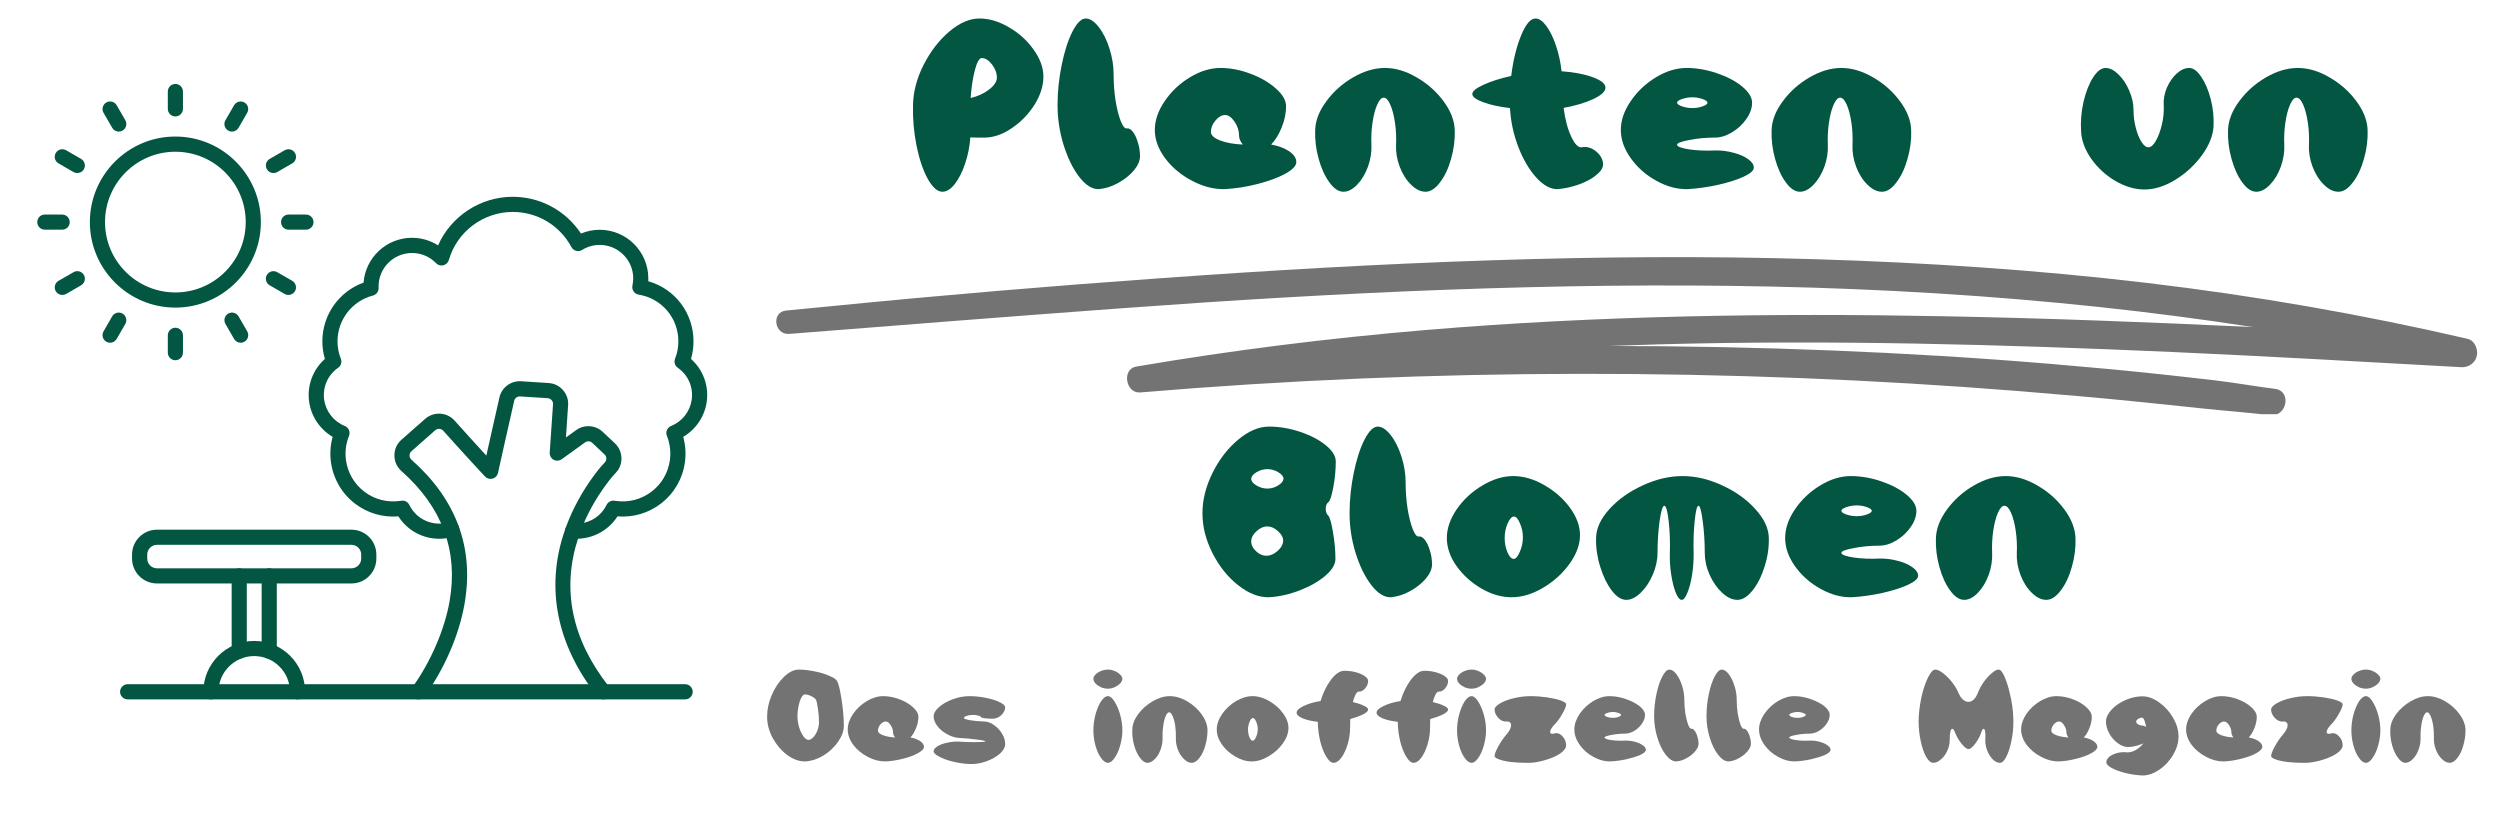 <svg xmlns="http://www.w3.org/2000/svg" xmlns:xlink="http://www.w3.org/1999/xlink" width="300" zoomAndPan="magnify" viewBox="0 0 224.88 75" height="100" preserveAspectRatio="xMidYMid meet" version="1.0"><defs><g/><clipPath id="e551e33f35"><path d="M 69 23.035 L 223 23.035 L 223 37.277 L 69 37.277 Z M 69 23.035 " clip-rule="nonzero"/></clipPath><clipPath id="4646cdea22"><path d="M 10 61 L 63 61 L 63 62.988 L 10 62.988 Z M 10 61 " clip-rule="nonzero"/></clipPath><clipPath id="c4b123a239"><path d="M 18 57 L 28 57 L 28 62.988 L 18 62.988 Z M 18 57 " clip-rule="nonzero"/></clipPath><clipPath id="e83a27e5c9"><path d="M 35 34 L 56 34 L 56 62.988 L 35 62.988 Z M 35 34 " clip-rule="nonzero"/></clipPath><clipPath id="f98d320ac7"><path d="M 15 7.516 L 17 7.516 L 17 11 L 15 11 Z M 15 7.516 " clip-rule="nonzero"/></clipPath><clipPath id="03290ce7b8"><path d="M 3.297 19 L 7 19 L 7 21 L 3.297 21 Z M 3.297 19 " clip-rule="nonzero"/></clipPath></defs><g clip-path="url(#e551e33f35)"><path fill="#737373" d="M 222.027 30.496 C 212.496 28.281 202.84 26.609 193.125 25.457 C 183.223 24.285 173.27 23.629 163.305 23.328 C 153.551 23.031 143.793 23.105 134.043 23.43 C 124.145 23.754 114.254 24.332 104.375 25.039 C 94.578 25.738 84.781 26.559 75.004 27.531 C 73.566 27.676 72.129 27.812 70.695 27.949 C 69.328 28.078 69.621 30.16 70.977 30.051 C 80.918 29.266 90.859 28.48 100.805 27.75 C 110.594 27.031 120.391 26.434 130.203 26.074 C 139.945 25.715 149.699 25.582 159.449 25.793 C 169.285 26.004 179.113 26.59 188.895 27.633 C 193.516 28.129 198.125 28.727 202.715 29.438 C 193.434 28.996 184.148 28.637 174.859 28.461 C 159.328 28.164 143.762 28.402 128.273 29.699 C 119.543 30.434 110.84 31.516 102.199 32.992 C 100.883 33.215 101.238 35.43 102.566 35.32 C 115.762 34.207 129.004 33.656 142.246 33.645 C 155.41 33.633 168.566 34.156 181.691 35.203 C 185.391 35.5 189.09 35.824 192.781 36.199 C 194.578 36.379 196.375 36.566 198.172 36.762 C 200.188 36.984 202.219 37.113 204.23 37.367 C 205.766 37.559 206.23 35.191 204.688 34.996 C 202.875 34.77 201.082 34.441 199.266 34.23 C 197.621 34.035 195.973 33.852 194.324 33.676 C 191.023 33.324 187.719 33.02 184.41 32.742 C 177.902 32.199 171.379 31.805 164.855 31.543 C 158.168 31.273 151.477 31.141 144.789 31.137 C 146.273 31.082 147.758 31.035 149.242 30.992 C 164.641 30.57 180.059 31 195.441 31.68 C 204.117 32.066 212.789 32.57 221.465 33.047 C 222.117 33.082 222.723 32.668 222.855 32.016 C 222.977 31.434 222.672 30.645 222.027 30.496 " fill-opacity="1" fill-rule="nonzero"/></g><g fill="#035642" fill-opacity="1"><g transform="translate(81.08, 16.148)"><g><path d="M 12.766 -9.25 C 12.766 -8.426 12.504 -7.594 11.984 -6.75 C 11.461 -5.914 10.797 -5.219 9.984 -4.656 C 9.18 -4.094 8.379 -3.797 7.578 -3.766 C 7.242 -3.754 6.781 -3.758 6.188 -3.781 C 6.133 -2.969 5.977 -2.18 5.719 -1.422 C 5.469 -0.672 5.16 -0.062 4.797 0.406 C 4.43 0.875 4.055 1.109 3.672 1.109 C 3.234 1.109 2.797 0.723 2.359 -0.047 C 1.93 -0.828 1.594 -1.828 1.344 -3.047 C 1.102 -4.266 1 -5.477 1.031 -6.688 C 1.051 -7.883 1.367 -9.094 1.984 -10.312 C 2.609 -11.531 3.379 -12.531 4.297 -13.312 C 5.223 -14.094 6.129 -14.484 7.016 -14.484 C 7.891 -14.484 8.773 -14.219 9.672 -13.688 C 10.578 -13.164 11.316 -12.492 11.891 -11.672 C 12.473 -10.859 12.766 -10.051 12.766 -9.25 Z M 6.219 -7.328 C 6.844 -7.473 7.391 -7.723 7.859 -8.078 C 8.336 -8.441 8.578 -8.801 8.578 -9.156 C 8.578 -9.57 8.43 -9.969 8.141 -10.344 C 7.848 -10.727 7.539 -10.922 7.219 -10.922 C 7 -10.922 6.797 -10.57 6.609 -9.875 C 6.422 -9.188 6.289 -8.336 6.219 -7.328 Z M 6.219 -7.328 "/></g></g></g><g fill="#035642" fill-opacity="1"><g transform="translate(94.447, 16.148)"><g><path d="M 4.391 0.875 C 3.805 0.895 3.223 0.535 2.641 -0.203 C 2.066 -0.941 1.594 -1.906 1.219 -3.094 C 0.852 -4.281 0.672 -5.477 0.672 -6.688 C 0.672 -7.883 0.797 -9.094 1.047 -10.312 C 1.297 -11.531 1.617 -12.531 2.016 -13.312 C 2.422 -14.094 2.816 -14.484 3.203 -14.484 C 3.586 -14.484 3.977 -14.227 4.375 -13.719 C 4.77 -13.219 5.094 -12.57 5.344 -11.781 C 5.594 -11 5.719 -10.223 5.719 -9.453 C 5.719 -8.66 5.773 -7.879 5.891 -7.109 C 6.016 -6.348 6.172 -5.727 6.359 -5.25 C 6.547 -4.781 6.727 -4.562 6.906 -4.594 C 7.082 -4.625 7.266 -4.52 7.453 -4.281 C 7.641 -4.039 7.789 -3.719 7.906 -3.312 C 8.031 -2.914 8.094 -2.508 8.094 -2.094 C 8.094 -1.676 7.906 -1.242 7.531 -0.797 C 7.156 -0.359 6.68 0.016 6.109 0.328 C 5.547 0.641 4.973 0.82 4.391 0.875 Z M 4.391 0.875 "/></g></g></g><g fill="#035642" fill-opacity="1"><g transform="translate(103.202, 16.148)"><g><path d="M 6.578 -10.031 C 7.484 -10.031 8.395 -9.852 9.312 -9.5 C 10.227 -9.156 10.984 -8.711 11.578 -8.172 C 12.18 -7.641 12.484 -7.109 12.484 -6.578 C 12.484 -5.961 12.352 -5.332 12.094 -4.688 C 11.832 -4.039 11.516 -3.523 11.141 -3.141 C 11.797 -3.023 12.336 -2.82 12.766 -2.531 C 13.191 -2.238 13.406 -1.914 13.406 -1.562 C 13.406 -1.227 13.078 -0.879 12.422 -0.516 C 11.773 -0.16 10.945 0.145 9.938 0.406 C 8.938 0.664 7.945 0.82 6.969 0.875 C 5.988 0.895 5.008 0.645 4.031 0.125 C 3.051 -0.383 2.242 -1.055 1.609 -1.891 C 0.984 -2.734 0.672 -3.586 0.672 -4.453 C 0.672 -5.316 0.969 -6.18 1.562 -7.047 C 2.156 -7.922 2.91 -8.633 3.828 -9.188 C 4.754 -9.75 5.672 -10.031 6.578 -10.031 Z M 5.719 -4.281 C 5.719 -3.977 6 -3.719 6.562 -3.5 C 7.133 -3.289 7.812 -3.172 8.594 -3.141 C 8.363 -3.41 8.25 -3.688 8.25 -3.969 C 8.25 -4.395 8.113 -4.805 7.844 -5.203 C 7.57 -5.598 7.289 -5.797 7 -5.797 C 6.695 -5.797 6.406 -5.629 6.125 -5.297 C 5.852 -4.973 5.719 -4.633 5.719 -4.281 Z M 5.719 -4.281 "/></g></g></g><g fill="#035642" fill-opacity="1"><g transform="translate(117.414, 16.148)"><g><path d="M 3.438 1.109 C 3 1.109 2.578 0.828 2.172 0.266 C 1.766 -0.285 1.441 -0.992 1.203 -1.859 C 0.961 -2.723 0.859 -3.586 0.891 -4.453 C 0.922 -5.316 1.258 -6.18 1.906 -7.047 C 2.551 -7.922 3.352 -8.633 4.312 -9.188 C 5.281 -9.75 6.234 -10.031 7.172 -10.031 C 8.109 -10.031 9.055 -9.75 10.016 -9.188 C 10.984 -8.633 11.789 -7.922 12.438 -7.047 C 13.082 -6.18 13.422 -5.316 13.453 -4.453 C 13.484 -3.586 13.375 -2.723 13.125 -1.859 C 12.883 -0.992 12.551 -0.285 12.125 0.266 C 11.707 0.828 11.273 1.109 10.828 1.109 C 10.379 1.109 9.941 0.895 9.516 0.469 C 9.086 0.051 8.75 -0.484 8.5 -1.141 C 8.25 -1.805 8.141 -2.469 8.172 -3.125 C 8.203 -3.77 8.172 -4.422 8.078 -5.078 C 7.984 -5.742 7.844 -6.289 7.656 -6.719 C 7.469 -7.145 7.27 -7.359 7.062 -7.359 C 6.852 -7.359 6.656 -7.145 6.469 -6.719 C 6.281 -6.289 6.141 -5.742 6.047 -5.078 C 5.953 -4.422 5.922 -3.77 5.953 -3.125 C 5.984 -2.469 5.879 -1.805 5.641 -1.141 C 5.398 -0.484 5.078 0.051 4.672 0.469 C 4.266 0.895 3.852 1.109 3.438 1.109 Z M 3.438 1.109 "/></g></g></g><g fill="#035642" fill-opacity="1"><g transform="translate(131.761, 16.148)"><g><path d="M 12.453 -1.344 C 12.453 -1.039 12.25 -0.723 11.844 -0.391 C 11.438 -0.055 10.914 0.223 10.281 0.453 C 9.645 0.68 9.008 0.82 8.375 0.875 C 7.75 0.895 7.113 0.555 6.469 -0.141 C 5.82 -0.848 5.273 -1.773 4.828 -2.922 C 4.391 -4.066 4.141 -5.234 4.078 -6.422 C 3.109 -6.535 2.301 -6.711 1.656 -6.953 C 1.008 -7.191 0.688 -7.438 0.688 -7.688 C 0.688 -7.938 1.02 -8.211 1.688 -8.516 C 2.363 -8.828 3.195 -9.094 4.188 -9.312 C 4.363 -10.727 4.66 -11.941 5.078 -12.953 C 5.492 -13.973 5.926 -14.484 6.375 -14.484 C 6.695 -14.484 7.023 -14.254 7.359 -13.797 C 7.691 -13.348 7.977 -12.758 8.219 -12.031 C 8.469 -11.301 8.633 -10.535 8.719 -9.734 C 9.812 -9.66 10.742 -9.484 11.516 -9.203 C 12.285 -8.922 12.672 -8.609 12.672 -8.266 C 12.672 -7.922 12.305 -7.578 11.578 -7.234 C 10.859 -6.898 9.969 -6.633 8.906 -6.438 C 9.039 -5.395 9.27 -4.531 9.594 -3.844 C 9.914 -3.156 10.238 -2.836 10.562 -2.891 C 10.602 -2.91 10.676 -2.922 10.781 -2.922 C 11.195 -2.922 11.578 -2.758 11.922 -2.438 C 12.273 -2.113 12.453 -1.75 12.453 -1.344 Z M 12.453 -1.344 "/></g></g></g><g fill="#035642" fill-opacity="1"><g transform="translate(145.127, 16.148)"><g><path d="M 6.594 -10.031 C 7.5 -10.031 8.41 -9.875 9.328 -9.562 C 10.254 -9.25 11.016 -8.848 11.609 -8.359 C 12.203 -7.867 12.5 -7.383 12.5 -6.906 C 12.5 -6.414 12.328 -5.926 11.984 -5.438 C 11.641 -4.945 11.207 -4.547 10.688 -4.234 C 10.176 -3.922 9.66 -3.766 9.141 -3.766 C 8.336 -3.766 7.57 -3.691 6.844 -3.547 C 6.113 -3.41 5.75 -3.27 5.75 -3.125 C 5.75 -2.957 6.113 -2.816 6.844 -2.703 C 7.582 -2.598 8.367 -2.566 9.203 -2.609 C 9.734 -2.617 10.27 -2.551 10.812 -2.406 C 11.352 -2.27 11.797 -2.078 12.141 -1.828 C 12.484 -1.586 12.656 -1.332 12.656 -1.062 C 12.656 -0.801 12.352 -0.531 11.75 -0.25 C 11.145 0.031 10.379 0.273 9.453 0.484 C 8.523 0.691 7.602 0.82 6.688 0.875 C 5.758 0.895 4.828 0.645 3.891 0.125 C 2.961 -0.383 2.195 -1.055 1.594 -1.891 C 0.988 -2.734 0.688 -3.586 0.688 -4.453 C 0.688 -5.316 0.984 -6.18 1.578 -7.047 C 2.172 -7.922 2.926 -8.633 3.844 -9.188 C 4.77 -9.75 5.688 -10.031 6.594 -10.031 Z M 5.75 -6.906 C 5.75 -6.789 5.895 -6.68 6.188 -6.578 C 6.488 -6.473 6.801 -6.422 7.125 -6.422 C 7.457 -6.422 7.766 -6.473 8.047 -6.578 C 8.336 -6.68 8.484 -6.789 8.484 -6.906 C 8.484 -7.02 8.336 -7.129 8.047 -7.234 C 7.766 -7.336 7.457 -7.391 7.125 -7.391 C 6.801 -7.391 6.488 -7.336 6.188 -7.234 C 5.895 -7.129 5.75 -7.02 5.75 -6.906 Z M 5.75 -6.906 "/></g></g></g><g fill="#035642" fill-opacity="1"><g transform="translate(158.493, 16.148)"><g><path d="M 3.438 1.109 C 3 1.109 2.578 0.828 2.172 0.266 C 1.766 -0.285 1.441 -0.992 1.203 -1.859 C 0.961 -2.723 0.859 -3.586 0.891 -4.453 C 0.922 -5.316 1.258 -6.18 1.906 -7.047 C 2.551 -7.922 3.352 -8.633 4.312 -9.188 C 5.281 -9.75 6.234 -10.031 7.172 -10.031 C 8.109 -10.031 9.055 -9.75 10.016 -9.188 C 10.984 -8.633 11.789 -7.922 12.438 -7.047 C 13.082 -6.18 13.422 -5.316 13.453 -4.453 C 13.484 -3.586 13.375 -2.723 13.125 -1.859 C 12.883 -0.992 12.551 -0.285 12.125 0.266 C 11.707 0.828 11.273 1.109 10.828 1.109 C 10.379 1.109 9.941 0.895 9.516 0.469 C 9.086 0.051 8.75 -0.484 8.5 -1.141 C 8.25 -1.805 8.141 -2.469 8.172 -3.125 C 8.203 -3.77 8.172 -4.422 8.078 -5.078 C 7.984 -5.742 7.844 -6.289 7.656 -6.719 C 7.469 -7.145 7.27 -7.359 7.062 -7.359 C 6.852 -7.359 6.656 -7.145 6.469 -6.719 C 6.281 -6.289 6.141 -5.742 6.047 -5.078 C 5.953 -4.422 5.922 -3.77 5.953 -3.125 C 5.984 -2.469 5.879 -1.805 5.641 -1.141 C 5.398 -0.484 5.078 0.051 4.672 0.469 C 4.266 0.895 3.852 1.109 3.438 1.109 Z M 3.438 1.109 "/></g></g></g><g fill="#035642" fill-opacity="1"><g transform="translate(172.84, 16.148)"><g/></g></g><g fill="#035642" fill-opacity="1"><g transform="translate(186.206, 16.148)"><g><path d="M 6.734 0.906 C 5.867 0.906 5 0.648 4.125 0.141 C 3.258 -0.367 2.535 -1.031 1.953 -1.844 C 1.379 -2.664 1.07 -3.5 1.031 -4.344 C 0.977 -5.219 1.051 -6.098 1.25 -6.984 C 1.457 -7.867 1.742 -8.598 2.109 -9.172 C 2.473 -9.742 2.848 -10.031 3.234 -10.031 C 3.617 -10.031 4.004 -9.836 4.391 -9.453 C 4.785 -9.078 5.109 -8.594 5.359 -8 C 5.617 -7.414 5.75 -6.836 5.75 -6.266 C 5.75 -5.711 5.816 -5.176 5.953 -4.656 C 6.086 -4.133 6.258 -3.707 6.469 -3.375 C 6.676 -3.051 6.879 -2.891 7.078 -2.891 C 7.316 -2.891 7.547 -3.086 7.766 -3.484 C 7.992 -3.879 8.176 -4.375 8.312 -4.969 C 8.445 -5.562 8.5 -6.133 8.469 -6.688 C 8.438 -7.207 8.531 -7.727 8.75 -8.25 C 8.977 -8.77 9.273 -9.195 9.641 -9.531 C 10.004 -9.863 10.379 -10.031 10.766 -10.031 C 11.129 -10.031 11.488 -9.766 11.844 -9.234 C 12.207 -8.703 12.492 -8.031 12.703 -7.219 C 12.91 -6.406 12.992 -5.586 12.953 -4.766 C 12.898 -3.922 12.551 -3.055 11.906 -2.172 C 11.258 -1.285 10.461 -0.551 9.516 0.031 C 8.566 0.613 7.641 0.906 6.734 0.906 Z M 6.734 0.906 "/></g></g></g><g fill="#035642" fill-opacity="1"><g transform="translate(199.572, 16.148)"><g><path d="M 3.438 1.109 C 3 1.109 2.578 0.828 2.172 0.266 C 1.766 -0.285 1.441 -0.992 1.203 -1.859 C 0.961 -2.723 0.859 -3.586 0.891 -4.453 C 0.922 -5.316 1.258 -6.18 1.906 -7.047 C 2.551 -7.922 3.352 -8.633 4.312 -9.188 C 5.281 -9.75 6.234 -10.031 7.172 -10.031 C 8.109 -10.031 9.055 -9.75 10.016 -9.188 C 10.984 -8.633 11.789 -7.922 12.438 -7.047 C 13.082 -6.18 13.422 -5.316 13.453 -4.453 C 13.484 -3.586 13.375 -2.723 13.125 -1.859 C 12.883 -0.992 12.551 -0.285 12.125 0.266 C 11.707 0.828 11.273 1.109 10.828 1.109 C 10.379 1.109 9.941 0.895 9.516 0.469 C 9.086 0.051 8.75 -0.484 8.5 -1.141 C 8.25 -1.805 8.141 -2.469 8.172 -3.125 C 8.203 -3.77 8.172 -4.422 8.078 -5.078 C 7.984 -5.742 7.844 -6.289 7.656 -6.719 C 7.469 -7.145 7.27 -7.359 7.062 -7.359 C 6.852 -7.359 6.656 -7.145 6.469 -6.719 C 6.281 -6.289 6.141 -5.742 6.047 -5.078 C 5.953 -4.422 5.922 -3.77 5.953 -3.125 C 5.984 -2.469 5.879 -1.805 5.641 -1.141 C 5.398 -0.484 5.078 0.051 4.672 0.469 C 4.266 0.895 3.852 1.109 3.438 1.109 Z M 3.438 1.109 "/></g></g></g><g fill="#035642" fill-opacity="1"><g transform="translate(107.363, 52.878)"><g><path d="M 12.766 -2.578 C 12.766 -2.086 12.461 -1.582 11.859 -1.062 C 11.266 -0.551 10.5 -0.113 9.562 0.25 C 8.633 0.613 7.711 0.82 6.797 0.875 C 5.879 0.895 4.953 0.535 4.016 -0.203 C 3.078 -0.941 2.305 -1.906 1.703 -3.094 C 1.098 -4.281 0.797 -5.477 0.797 -6.688 C 0.797 -7.883 1.098 -9.094 1.703 -10.312 C 2.305 -11.531 3.078 -12.531 4.016 -13.312 C 4.953 -14.094 5.879 -14.484 6.797 -14.484 C 7.711 -14.484 8.641 -14.328 9.578 -14.016 C 10.516 -13.703 11.285 -13.301 11.891 -12.812 C 12.492 -12.32 12.797 -11.832 12.797 -11.344 C 12.797 -10.602 12.723 -9.836 12.578 -9.047 C 12.43 -8.254 12.285 -7.801 12.141 -7.688 C 11.973 -7.57 11.891 -7.367 11.891 -7.078 C 11.891 -6.816 11.969 -6.613 12.125 -6.469 C 12.27 -6.301 12.41 -5.801 12.547 -4.969 C 12.691 -4.133 12.766 -3.336 12.766 -2.578 Z M 5.188 -4.141 C 5.188 -3.828 5.332 -3.535 5.625 -3.266 C 5.914 -2.992 6.223 -2.859 6.547 -2.859 C 6.891 -2.859 7.223 -3 7.547 -3.281 C 7.879 -3.57 8.051 -3.883 8.062 -4.219 C 8.062 -4.508 7.906 -4.797 7.594 -5.078 C 7.281 -5.359 6.961 -5.5 6.641 -5.5 C 6.297 -5.5 5.969 -5.352 5.656 -5.062 C 5.344 -4.781 5.188 -4.473 5.188 -4.141 Z M 5.188 -9.781 C 5.188 -9.57 5.344 -9.375 5.656 -9.188 C 5.969 -9 6.297 -8.906 6.641 -8.906 C 6.984 -8.906 7.305 -9 7.609 -9.188 C 7.91 -9.375 8.07 -9.57 8.094 -9.781 C 8.094 -9.988 7.938 -10.188 7.625 -10.375 C 7.312 -10.562 6.984 -10.656 6.641 -10.656 C 6.297 -10.656 5.969 -10.562 5.656 -10.375 C 5.344 -10.188 5.188 -9.988 5.188 -9.781 Z M 5.188 -9.781 "/></g></g></g><g fill="#035642" fill-opacity="1"><g transform="translate(120.729, 52.878)"><g><path d="M 4.391 0.875 C 3.805 0.895 3.223 0.535 2.641 -0.203 C 2.066 -0.941 1.594 -1.906 1.219 -3.094 C 0.852 -4.281 0.672 -5.477 0.672 -6.688 C 0.672 -7.883 0.797 -9.094 1.047 -10.312 C 1.297 -11.531 1.617 -12.531 2.016 -13.312 C 2.422 -14.094 2.816 -14.484 3.203 -14.484 C 3.586 -14.484 3.977 -14.227 4.375 -13.719 C 4.77 -13.219 5.094 -12.57 5.344 -11.781 C 5.594 -11 5.719 -10.223 5.719 -9.453 C 5.719 -8.66 5.773 -7.879 5.891 -7.109 C 6.016 -6.348 6.172 -5.727 6.359 -5.25 C 6.547 -4.781 6.727 -4.562 6.906 -4.594 C 7.082 -4.625 7.266 -4.52 7.453 -4.281 C 7.641 -4.039 7.789 -3.719 7.906 -3.312 C 8.031 -2.914 8.094 -2.508 8.094 -2.094 C 8.094 -1.676 7.906 -1.242 7.531 -0.797 C 7.156 -0.359 6.68 0.016 6.109 0.328 C 5.547 0.641 4.973 0.82 4.391 0.875 Z M 4.391 0.875 "/></g></g></g><g fill="#035642" fill-opacity="1"><g transform="translate(129.484, 52.878)"><g><path d="M 6.5 0.875 C 5.582 0.875 4.672 0.609 3.766 0.078 C 2.859 -0.453 2.113 -1.129 1.531 -1.953 C 0.957 -2.773 0.672 -3.609 0.672 -4.453 C 0.672 -5.316 0.969 -6.18 1.562 -7.047 C 2.164 -7.922 2.938 -8.633 3.875 -9.188 C 4.812 -9.75 5.738 -10.031 6.656 -10.031 C 7.582 -10.031 8.508 -9.758 9.438 -9.219 C 10.375 -8.688 11.145 -8.008 11.75 -7.188 C 12.352 -6.363 12.656 -5.539 12.656 -4.719 C 12.656 -3.875 12.344 -3.016 11.719 -2.141 C 11.094 -1.273 10.301 -0.555 9.344 0.016 C 8.383 0.586 7.438 0.875 6.5 0.875 Z M 5.875 -4.453 C 5.875 -4.004 5.957 -3.578 6.125 -3.172 C 6.301 -2.773 6.488 -2.578 6.688 -2.578 C 6.875 -2.578 7.055 -2.785 7.234 -3.203 C 7.422 -3.617 7.516 -4.055 7.516 -4.516 C 7.516 -4.961 7.426 -5.383 7.25 -5.781 C 7.082 -6.188 6.898 -6.391 6.703 -6.391 C 6.516 -6.391 6.328 -6.18 6.141 -5.766 C 5.961 -5.348 5.875 -4.91 5.875 -4.453 Z M 5.875 -4.453 "/></g></g></g><g fill="#035642" fill-opacity="1"><g transform="translate(142.806, 52.878)"><g><path d="M 3.5 1.109 C 3.051 1.109 2.613 0.828 2.188 0.266 C 1.77 -0.285 1.426 -0.992 1.156 -1.859 C 0.883 -2.723 0.758 -3.586 0.781 -4.453 C 0.789 -5.316 1.188 -6.18 1.969 -7.047 C 2.758 -7.922 3.758 -8.633 4.969 -9.188 C 6.176 -9.75 7.375 -10.031 8.562 -10.031 C 9.75 -10.031 10.941 -9.75 12.141 -9.188 C 13.348 -8.633 14.344 -7.922 15.125 -7.047 C 15.914 -6.18 16.316 -5.316 16.328 -4.453 C 16.348 -3.586 16.219 -2.723 15.938 -1.859 C 15.664 -0.992 15.305 -0.285 14.859 0.266 C 14.41 0.828 13.957 1.109 13.5 1.109 C 13.039 1.109 12.582 0.895 12.125 0.469 C 11.676 0.051 11.301 -0.484 11 -1.141 C 10.707 -1.805 10.562 -2.469 10.562 -3.125 C 10.562 -4.133 10.5 -5.094 10.375 -6 C 10.258 -6.906 10.133 -7.359 10 -7.359 C 9.863 -7.359 9.75 -6.906 9.656 -6 C 9.562 -5.094 9.531 -4.133 9.562 -3.125 C 9.57 -2.469 9.523 -1.805 9.422 -1.141 C 9.316 -0.484 9.176 0.051 9 0.469 C 8.832 0.895 8.66 1.109 8.484 1.109 C 8.305 1.109 8.129 0.895 7.953 0.469 C 7.785 0.051 7.648 -0.484 7.547 -1.141 C 7.441 -1.805 7.398 -2.469 7.422 -3.125 C 7.453 -4.133 7.414 -5.094 7.312 -6 C 7.207 -6.906 7.078 -7.359 6.922 -7.359 C 6.773 -7.359 6.633 -6.906 6.5 -6 C 6.375 -5.094 6.312 -4.133 6.312 -3.125 C 6.312 -2.469 6.164 -1.805 5.875 -1.141 C 5.594 -0.484 5.234 0.051 4.797 0.469 C 4.359 0.895 3.926 1.109 3.5 1.109 Z M 3.5 1.109 "/></g></g></g><g fill="#035642" fill-opacity="1"><g transform="translate(159.915, 52.878)"><g><path d="M 6.594 -10.031 C 7.5 -10.031 8.41 -9.875 9.328 -9.562 C 10.254 -9.25 11.016 -8.848 11.609 -8.359 C 12.203 -7.867 12.5 -7.383 12.5 -6.906 C 12.5 -6.414 12.328 -5.926 11.984 -5.438 C 11.641 -4.945 11.207 -4.547 10.688 -4.234 C 10.176 -3.922 9.66 -3.766 9.141 -3.766 C 8.336 -3.766 7.57 -3.691 6.844 -3.547 C 6.113 -3.41 5.75 -3.27 5.75 -3.125 C 5.75 -2.957 6.113 -2.816 6.844 -2.703 C 7.582 -2.598 8.367 -2.566 9.203 -2.609 C 9.734 -2.617 10.27 -2.551 10.812 -2.406 C 11.352 -2.27 11.797 -2.078 12.141 -1.828 C 12.484 -1.586 12.656 -1.332 12.656 -1.062 C 12.656 -0.801 12.352 -0.531 11.75 -0.25 C 11.145 0.031 10.379 0.273 9.453 0.484 C 8.523 0.691 7.602 0.82 6.688 0.875 C 5.758 0.895 4.828 0.645 3.891 0.125 C 2.961 -0.383 2.195 -1.055 1.594 -1.891 C 0.988 -2.734 0.688 -3.586 0.688 -4.453 C 0.688 -5.316 0.984 -6.18 1.578 -7.047 C 2.172 -7.922 2.926 -8.633 3.844 -9.188 C 4.77 -9.75 5.688 -10.031 6.594 -10.031 Z M 5.75 -6.906 C 5.75 -6.789 5.895 -6.68 6.188 -6.578 C 6.488 -6.473 6.801 -6.422 7.125 -6.422 C 7.457 -6.422 7.766 -6.473 8.047 -6.578 C 8.336 -6.68 8.484 -6.789 8.484 -6.906 C 8.484 -7.02 8.336 -7.129 8.047 -7.234 C 7.766 -7.336 7.457 -7.391 7.125 -7.391 C 6.801 -7.391 6.488 -7.336 6.188 -7.234 C 5.895 -7.129 5.75 -7.02 5.75 -6.906 Z M 5.75 -6.906 "/></g></g></g><g fill="#035642" fill-opacity="1"><g transform="translate(173.281, 52.878)"><g><path d="M 3.438 1.109 C 3 1.109 2.578 0.828 2.172 0.266 C 1.766 -0.285 1.441 -0.992 1.203 -1.859 C 0.961 -2.723 0.859 -3.586 0.891 -4.453 C 0.922 -5.316 1.258 -6.18 1.906 -7.047 C 2.551 -7.922 3.352 -8.633 4.312 -9.188 C 5.281 -9.75 6.234 -10.031 7.172 -10.031 C 8.109 -10.031 9.055 -9.75 10.016 -9.188 C 10.984 -8.633 11.789 -7.922 12.438 -7.047 C 13.082 -6.18 13.422 -5.316 13.453 -4.453 C 13.484 -3.586 13.375 -2.723 13.125 -1.859 C 12.883 -0.992 12.551 -0.285 12.125 0.266 C 11.707 0.828 11.273 1.109 10.828 1.109 C 10.379 1.109 9.941 0.895 9.516 0.469 C 9.086 0.051 8.75 -0.484 8.5 -1.141 C 8.25 -1.805 8.141 -2.469 8.172 -3.125 C 8.203 -3.77 8.172 -4.422 8.078 -5.078 C 7.984 -5.742 7.844 -6.289 7.656 -6.719 C 7.469 -7.145 7.27 -7.359 7.062 -7.359 C 6.852 -7.359 6.656 -7.145 6.469 -6.719 C 6.281 -6.289 6.141 -5.742 6.047 -5.078 C 5.953 -4.422 5.922 -3.77 5.953 -3.125 C 5.984 -2.469 5.879 -1.805 5.641 -1.141 C 5.398 -0.484 5.078 0.051 4.672 0.469 C 4.266 0.895 3.852 1.109 3.438 1.109 Z M 3.438 1.109 "/></g></g></g><path fill="#035642" d="M 31.57 52.512 L 14.066 52.512 C 12.832 52.512 11.824 51.508 11.824 50.27 L 11.824 49.91 C 11.824 48.676 12.832 47.672 14.066 47.672 L 31.57 47.672 C 32.809 47.672 33.812 48.676 33.812 49.91 L 33.812 50.27 C 33.812 51.508 32.809 52.512 31.57 52.512 Z M 14.066 49.035 C 13.586 49.035 13.191 49.426 13.191 49.91 L 13.191 50.27 C 13.191 50.754 13.582 51.148 14.066 51.148 L 31.57 51.148 C 32.055 51.148 32.449 50.754 32.449 50.27 L 32.449 49.91 C 32.449 49.43 32.055 49.035 31.57 49.035 Z M 14.066 49.035 " fill-opacity="1" fill-rule="nonzero"/><path fill="#035642" d="M 24.168 59.285 C 23.793 59.285 23.488 58.98 23.488 58.605 L 23.488 51.828 C 23.488 51.453 23.793 51.148 24.168 51.148 C 24.547 51.148 24.852 51.453 24.852 51.828 L 24.852 58.605 C 24.852 58.98 24.547 59.285 24.168 59.285 Z M 21.469 59.285 C 21.094 59.285 20.789 58.98 20.789 58.605 L 20.789 51.828 C 20.789 51.453 21.094 51.148 21.469 51.148 C 21.848 51.148 22.152 51.453 22.152 51.828 L 22.152 58.605 C 22.152 58.98 21.848 59.285 21.469 59.285 Z M 21.469 59.285 " fill-opacity="1" fill-rule="nonzero"/><g clip-path="url(#4646cdea22)"><path fill="#035642" d="M 61.602 62.945 L 11.43 62.945 C 11.055 62.945 10.746 62.637 10.746 62.262 C 10.746 61.887 11.055 61.578 11.43 61.578 L 61.602 61.578 C 61.977 61.578 62.285 61.887 62.285 62.262 C 62.285 62.637 61.977 62.945 61.602 62.945 Z M 61.602 62.945 " fill-opacity="1" fill-rule="nonzero"/></g><g clip-path="url(#c4b123a239)"><path fill="#035642" d="M 26.719 62.945 C 26.34 62.945 26.035 62.637 26.035 62.262 C 26.035 60.488 24.594 59.047 22.82 59.047 C 21.047 59.047 19.605 60.488 19.605 62.262 C 19.605 62.637 19.301 62.945 18.926 62.945 C 18.547 62.945 18.242 62.637 18.242 62.262 C 18.242 59.738 20.297 57.684 22.82 57.684 C 25.348 57.684 27.398 59.738 27.398 62.262 C 27.398 62.637 27.094 62.945 26.719 62.945 Z M 26.719 62.945 " fill-opacity="1" fill-rule="nonzero"/></g><g clip-path="url(#e83a27e5c9)"><path fill="#035642" d="M 37.602 62.945 C 37.473 62.945 37.34 62.906 37.227 62.828 C 36.91 62.621 36.828 62.195 37.035 61.883 C 37.047 61.867 37.059 61.848 37.074 61.828 C 38.711 59.551 39.953 56.668 40.402 54.117 C 41.199 49.59 39.742 45.645 36.07 42.395 C 35.656 42.023 35.438 41.539 35.438 40.984 C 35.438 40.43 35.66 39.941 36.074 39.574 L 38.207 37.695 C 38.977 37.016 40.164 37.086 40.852 37.852 C 41.711 38.816 42.59 39.781 43.457 40.727 C 43.539 40.812 43.625 40.906 43.711 41 C 43.781 40.691 43.848 40.383 43.918 40.074 C 44.238 38.641 44.562 37.207 44.887 35.773 C 45.09 34.871 45.914 34.258 46.84 34.312 L 49.312 34.473 C 49.824 34.504 50.273 34.723 50.609 35.109 C 50.945 35.492 51.105 35.965 51.07 36.477 L 50.875 39.371 L 51.793 38.711 C 52.523 38.184 53.527 38.25 54.184 38.867 L 55.281 39.898 C 55.652 40.254 55.855 40.711 55.871 41.227 C 55.883 41.738 55.699 42.207 55.34 42.574 C 54.988 42.945 54.59 43.449 54.125 44.125 C 53.195 45.477 52.477 46.91 51.988 48.387 C 50.465 53.004 51.383 57.508 54.719 61.766 C 54.746 61.801 54.773 61.84 54.801 61.879 C 55.012 62.191 54.93 62.617 54.617 62.828 C 54.305 63.035 53.883 62.953 53.672 62.645 C 53.664 62.633 53.656 62.621 53.648 62.609 C 50.062 58.031 49.043 52.965 50.695 47.961 C 51.223 46.359 52 44.809 53 43.352 C 53.508 42.613 53.953 42.051 54.363 41.629 C 54.469 41.52 54.512 41.41 54.508 41.258 C 54.504 41.109 54.453 41 54.344 40.895 L 53.246 39.859 C 53.062 39.688 52.797 39.668 52.59 39.82 L 50.492 41.332 C 50.277 41.488 49.992 41.504 49.762 41.375 C 49.531 41.25 49.395 40.996 49.414 40.734 L 49.711 36.387 C 49.723 36.234 49.684 36.125 49.582 36.012 C 49.484 35.898 49.379 35.848 49.227 35.836 L 46.754 35.68 C 46.492 35.664 46.273 35.828 46.215 36.082 C 45.891 37.512 45.57 38.945 45.246 40.375 C 45.086 41.105 44.922 41.836 44.758 42.57 C 44.703 42.816 44.516 43.012 44.273 43.078 C 44.027 43.145 43.77 43.07 43.594 42.887 C 43.188 42.453 42.785 42.02 42.449 41.652 C 41.578 40.707 40.699 39.734 39.832 38.766 C 39.645 38.559 39.32 38.539 39.109 38.723 L 36.977 40.605 C 36.855 40.711 36.801 40.832 36.801 40.992 C 36.801 41.152 36.855 41.27 36.977 41.379 C 41.027 44.969 42.629 49.336 41.746 54.359 C 41.258 57.145 39.957 60.16 38.18 62.629 L 38.172 62.645 C 38.039 62.836 37.824 62.945 37.602 62.945 Z M 37.602 62.945 " fill-opacity="1" fill-rule="nonzero"/></g><path fill="#035642" d="M 39.461 48.488 C 37.977 48.488 36.594 47.73 35.793 46.473 C 34.402 46.586 33.035 46.191 31.914 45.344 C 30.711 44.43 29.934 43.102 29.727 41.605 C 29.621 40.836 29.672 40.059 29.879 39.316 C 28.738 38.648 27.945 37.484 27.762 36.152 C 27.562 34.695 28.098 33.266 29.18 32.305 C 29.027 31.793 28.953 31.262 28.953 30.719 C 28.953 28.332 30.453 26.23 32.66 25.434 C 32.836 23.18 34.723 21.402 37.02 21.402 C 37.867 21.402 38.672 21.641 39.367 22.082 C 40.527 19.465 43.164 17.711 46.086 17.711 C 48.578 17.711 50.871 18.965 52.227 21.02 C 52.758 20.797 53.332 20.68 53.914 20.68 C 56.328 20.68 58.289 22.645 58.289 25.055 C 58.289 25.141 58.289 25.227 58.285 25.312 C 60.68 25.988 62.355 28.168 62.355 30.719 C 62.355 31.258 62.281 31.793 62.129 32.305 C 63.211 33.266 63.746 34.695 63.547 36.152 C 63.363 37.484 62.57 38.648 61.43 39.316 C 61.637 40.059 61.688 40.836 61.582 41.605 C 61.375 43.102 60.598 44.43 59.395 45.344 C 58.273 46.191 56.906 46.586 55.516 46.473 C 54.641 47.84 53.051 48.633 51.41 48.465 C 51.035 48.43 50.762 48.094 50.797 47.719 C 50.836 47.344 51.172 47.074 51.543 47.109 C 52.789 47.234 53.988 46.562 54.531 45.441 C 54.664 45.168 54.961 45.016 55.258 45.066 C 55.305 45.07 55.348 45.082 55.395 45.086 C 56.527 45.242 57.656 44.945 58.57 44.254 C 59.484 43.562 60.074 42.555 60.23 41.418 C 60.332 40.676 60.238 39.918 59.961 39.227 C 59.891 39.059 59.895 38.867 59.965 38.703 C 60.039 38.535 60.172 38.402 60.34 38.336 C 61.34 37.938 62.051 37.027 62.195 35.965 C 62.352 34.848 61.871 33.754 60.949 33.105 C 60.906 33.074 60.863 33.039 60.828 33 C 60.73 32.895 60.672 32.77 60.652 32.633 C 60.648 32.609 60.648 32.582 60.648 32.555 C 60.645 32.457 60.66 32.363 60.699 32.27 C 60.895 31.773 60.992 31.254 60.992 30.719 C 60.992 28.617 59.488 26.848 57.418 26.516 C 57.23 26.484 57.066 26.383 56.965 26.227 C 56.859 26.07 56.82 25.879 56.859 25.695 C 56.906 25.488 56.93 25.27 56.93 25.055 C 56.93 23.395 55.578 22.043 53.918 22.043 C 53.355 22.043 52.805 22.199 52.328 22.496 C 52.168 22.598 51.973 22.625 51.793 22.574 C 51.609 22.527 51.457 22.406 51.367 22.238 C 50.324 20.285 48.301 19.074 46.086 19.074 C 43.434 19.074 41.066 20.855 40.336 23.402 C 40.266 23.637 40.078 23.816 39.844 23.875 C 39.605 23.934 39.355 23.863 39.188 23.688 C 38.613 23.094 37.848 22.77 37.023 22.77 C 35.363 22.77 34.012 24.117 34.012 25.777 C 34.012 25.82 34.012 25.863 34.016 25.906 C 34.027 26.23 33.816 26.516 33.504 26.598 C 31.629 27.086 30.316 28.777 30.316 30.719 C 30.316 31.254 30.414 31.777 30.609 32.273 C 30.648 32.367 30.668 32.465 30.664 32.562 C 30.664 32.582 30.664 32.598 30.66 32.613 C 30.645 32.762 30.578 32.906 30.469 33.02 C 30.438 33.051 30.398 33.078 30.359 33.105 C 29.438 33.754 28.961 34.848 29.113 35.965 C 29.262 37.027 29.973 37.938 30.969 38.336 C 31.137 38.402 31.273 38.535 31.344 38.703 C 31.414 38.867 31.418 39.059 31.352 39.227 C 31.07 39.918 30.977 40.676 31.078 41.422 C 31.238 42.555 31.824 43.562 32.738 44.258 C 33.652 44.949 34.785 45.242 35.918 45.086 C 35.965 45.082 36.008 45.074 36.055 45.066 C 36.352 45.016 36.648 45.168 36.777 45.441 C 37.348 46.609 38.594 47.273 39.879 47.098 C 40.051 47.074 40.223 47.035 40.387 46.984 C 40.746 46.867 41.129 47.066 41.242 47.426 C 41.355 47.785 41.16 48.168 40.801 48.281 C 40.562 48.359 40.316 48.414 40.066 48.449 C 39.863 48.473 39.66 48.488 39.461 48.488 Z M 39.461 48.488 " fill-opacity="1" fill-rule="nonzero"/><path fill="#035642" d="M 15.723 27.684 C 11.48 27.684 8.027 24.23 8.027 19.988 C 8.027 15.742 11.48 12.289 15.723 12.289 C 19.969 12.289 23.418 15.742 23.418 19.988 C 23.418 24.234 19.969 27.684 15.723 27.684 Z M 15.723 13.656 C 12.23 13.656 9.391 16.496 9.391 19.988 C 9.391 23.48 12.23 26.32 15.723 26.32 C 19.215 26.32 22.055 23.48 22.055 19.988 C 22.055 16.496 19.215 13.656 15.723 13.656 Z M 15.723 13.656 " fill-opacity="1" fill-rule="nonzero"/><g clip-path="url(#f98d320ac7)"><path fill="#035642" d="M 15.723 10.48 C 15.348 10.48 15.043 10.172 15.043 9.797 L 15.043 8.238 C 15.043 7.863 15.348 7.555 15.723 7.555 C 16.102 7.555 16.406 7.863 16.406 8.238 L 16.406 9.797 C 16.406 10.172 16.102 10.48 15.723 10.48 Z M 15.723 10.48 " fill-opacity="1" fill-rule="nonzero"/></g><path fill="#035642" d="M 20.816 11.844 C 20.703 11.844 20.586 11.816 20.477 11.754 C 20.152 11.566 20.039 11.148 20.227 10.82 L 21.008 9.473 C 21.195 9.145 21.613 9.035 21.938 9.223 C 22.266 9.41 22.375 9.828 22.188 10.152 L 21.41 11.504 C 21.285 11.723 21.055 11.844 20.816 11.844 Z M 20.816 11.844 " fill-opacity="1" fill-rule="nonzero"/><path fill="#035642" d="M 24.551 15.574 C 24.316 15.574 24.086 15.453 23.961 15.234 C 23.773 14.906 23.883 14.488 24.211 14.301 L 25.559 13.523 C 25.887 13.336 26.301 13.445 26.492 13.773 C 26.68 14.098 26.566 14.516 26.242 14.703 L 24.891 15.484 C 24.785 15.547 24.668 15.574 24.551 15.574 Z M 24.551 15.574 " fill-opacity="1" fill-rule="nonzero"/><path fill="#035642" d="M 27.473 20.672 L 25.914 20.672 C 25.539 20.672 25.234 20.367 25.234 19.988 C 25.234 19.613 25.539 19.309 25.914 19.309 L 27.473 19.309 C 27.852 19.309 28.156 19.613 28.156 19.988 C 28.156 20.367 27.852 20.672 27.473 20.672 Z M 27.473 20.672 " fill-opacity="1" fill-rule="nonzero"/><path fill="#035642" d="M 25.898 26.547 C 25.781 26.547 25.664 26.516 25.559 26.457 L 24.207 25.676 C 23.883 25.488 23.77 25.07 23.957 24.746 C 24.148 24.418 24.562 24.305 24.891 24.496 L 26.238 25.273 C 26.566 25.461 26.676 25.879 26.488 26.207 C 26.363 26.422 26.133 26.547 25.898 26.547 Z M 25.898 26.547 " fill-opacity="1" fill-rule="nonzero"/><path fill="#035642" d="M 21.602 30.848 C 21.363 30.848 21.133 30.723 21.008 30.504 L 20.23 29.156 C 20.043 28.828 20.152 28.41 20.48 28.223 C 20.805 28.035 21.223 28.148 21.41 28.473 L 22.191 29.824 C 22.379 30.148 22.266 30.566 21.941 30.754 C 21.832 30.816 21.715 30.848 21.602 30.848 Z M 21.602 30.848 " fill-opacity="1" fill-rule="nonzero"/><path fill="#035642" d="M 15.723 32.422 C 15.348 32.422 15.043 32.113 15.043 31.738 L 15.043 30.18 C 15.043 29.805 15.348 29.496 15.723 29.496 C 16.102 29.496 16.406 29.805 16.406 30.18 L 16.406 31.738 C 16.406 32.113 16.102 32.422 15.723 32.422 Z M 15.723 32.422 " fill-opacity="1" fill-rule="nonzero"/><path fill="#035642" d="M 9.848 30.848 C 9.73 30.848 9.613 30.816 9.508 30.754 C 9.18 30.566 9.07 30.148 9.258 29.824 L 10.035 28.473 C 10.223 28.148 10.641 28.035 10.969 28.223 C 11.293 28.41 11.406 28.828 11.219 29.156 L 10.438 30.504 C 10.312 30.727 10.082 30.848 9.848 30.848 Z M 9.848 30.848 " fill-opacity="1" fill-rule="nonzero"/><path fill="#035642" d="M 5.547 26.547 C 5.312 26.547 5.082 26.422 4.957 26.207 C 4.77 25.879 4.879 25.461 5.207 25.273 L 6.559 24.496 C 6.883 24.305 7.301 24.418 7.488 24.746 C 7.676 25.07 7.566 25.488 7.238 25.676 L 5.891 26.457 C 5.781 26.516 5.664 26.547 5.547 26.547 Z M 5.547 26.547 " fill-opacity="1" fill-rule="nonzero"/><g clip-path="url(#03290ce7b8)"><path fill="#035642" d="M 5.531 20.672 L 3.973 20.672 C 3.598 20.672 3.293 20.367 3.293 19.988 C 3.293 19.613 3.598 19.309 3.973 19.309 L 5.531 19.309 C 5.91 19.309 6.215 19.613 6.215 19.988 C 6.215 20.367 5.91 20.672 5.531 20.672 Z M 5.531 20.672 " fill-opacity="1" fill-rule="nonzero"/></g><path fill="#035642" d="M 6.898 15.574 C 6.781 15.574 6.664 15.543 6.555 15.484 L 5.207 14.703 C 4.879 14.516 4.766 14.098 4.957 13.773 C 5.145 13.445 5.562 13.336 5.887 13.523 L 7.238 14.301 C 7.562 14.488 7.676 14.906 7.488 15.234 C 7.363 15.453 7.133 15.574 6.898 15.574 Z M 6.898 15.574 " fill-opacity="1" fill-rule="nonzero"/><path fill="#035642" d="M 10.629 11.844 C 10.391 11.844 10.164 11.723 10.039 11.504 L 9.258 10.152 C 9.07 9.828 9.184 9.41 9.508 9.223 C 9.836 9.035 10.25 9.145 10.441 9.473 L 11.219 10.82 C 11.406 11.148 11.297 11.566 10.969 11.754 C 10.859 11.816 10.742 11.844 10.629 11.844 Z M 10.629 11.844 " fill-opacity="1" fill-rule="nonzero"/><g fill="#737373" fill-opacity="1"><g transform="translate(68.682, 68.059)"><g><path d="M 3.719 0.469 C 3.188 0.477 2.648 0.285 2.109 -0.109 C 1.578 -0.504 1.141 -1.016 0.797 -1.641 C 0.461 -2.273 0.297 -2.914 0.297 -3.562 C 0.297 -4.207 0.438 -4.859 0.719 -5.516 C 1.008 -6.18 1.379 -6.727 1.828 -7.156 C 2.273 -7.582 2.719 -7.797 3.156 -7.797 C 3.582 -7.797 4.047 -7.742 4.547 -7.641 C 5.047 -7.547 5.484 -7.414 5.859 -7.25 C 6.242 -7.094 6.484 -6.941 6.578 -6.797 C 6.723 -6.555 6.863 -5.992 7 -5.109 C 7.133 -4.234 7.203 -3.441 7.203 -2.734 C 7.203 -2.266 7.023 -1.781 6.672 -1.281 C 6.328 -0.789 5.883 -0.379 5.344 -0.047 C 4.801 0.273 4.258 0.445 3.719 0.469 Z M 3.031 -3.594 C 3.031 -3.281 3.078 -2.957 3.172 -2.625 C 3.273 -2.289 3.406 -2.016 3.562 -1.797 C 3.719 -1.578 3.867 -1.469 4.016 -1.469 C 4.16 -1.469 4.305 -1.547 4.453 -1.703 C 4.609 -1.867 4.734 -2.078 4.828 -2.328 C 4.922 -2.578 4.969 -2.82 4.969 -3.062 C 4.969 -3.426 4.938 -3.828 4.875 -4.266 C 4.812 -4.703 4.75 -4.977 4.688 -5.094 C 4.625 -5.195 4.484 -5.301 4.266 -5.406 C 4.055 -5.508 3.867 -5.562 3.703 -5.562 C 3.586 -5.562 3.477 -5.461 3.375 -5.266 C 3.27 -5.078 3.188 -4.828 3.125 -4.516 C 3.062 -4.211 3.031 -3.906 3.031 -3.594 Z M 3.031 -3.594 "/></g></g></g><g fill="#737373" fill-opacity="1"><g transform="translate(75.878, 68.059)"><g><path d="M 3.547 -5.406 C 4.023 -5.406 4.516 -5.312 5.016 -5.125 C 5.516 -4.938 5.922 -4.695 6.234 -4.406 C 6.555 -4.113 6.719 -3.828 6.719 -3.547 C 6.719 -3.211 6.645 -2.867 6.5 -2.516 C 6.363 -2.172 6.195 -1.895 6 -1.688 C 6.352 -1.625 6.645 -1.516 6.875 -1.359 C 7.102 -1.203 7.219 -1.031 7.219 -0.844 C 7.219 -0.664 7.039 -0.477 6.688 -0.281 C 6.344 -0.082 5.898 0.082 5.359 0.219 C 4.816 0.363 4.281 0.445 3.75 0.469 C 3.227 0.477 2.703 0.344 2.172 0.062 C 1.641 -0.207 1.203 -0.566 0.859 -1.016 C 0.523 -1.473 0.359 -1.938 0.359 -2.406 C 0.359 -2.863 0.516 -3.328 0.828 -3.797 C 1.148 -4.266 1.562 -4.648 2.062 -4.953 C 2.562 -5.254 3.055 -5.406 3.547 -5.406 Z M 3.078 -2.297 C 3.078 -2.141 3.227 -2.004 3.531 -1.891 C 3.844 -1.773 4.207 -1.707 4.625 -1.688 C 4.5 -1.832 4.438 -1.984 4.438 -2.141 C 4.438 -2.367 4.363 -2.586 4.219 -2.797 C 4.082 -3.016 3.93 -3.125 3.766 -3.125 C 3.609 -3.125 3.453 -3.035 3.297 -2.859 C 3.148 -2.68 3.078 -2.492 3.078 -2.297 Z M 3.078 -2.297 "/></g></g></g><g fill="#737373" fill-opacity="1"><g transform="translate(83.53, 68.059)"><g><path d="M 5.094 -1.344 C 5.094 -1.383 4.836 -1.438 4.328 -1.5 C 3.816 -1.57 3.297 -1.617 2.766 -1.641 C 2.398 -1.66 2.035 -1.77 1.672 -1.969 C 1.305 -2.164 1.008 -2.41 0.781 -2.703 C 0.551 -3.004 0.438 -3.297 0.438 -3.578 C 0.438 -3.859 0.598 -4.141 0.922 -4.422 C 1.242 -4.703 1.656 -4.938 2.156 -5.125 C 2.664 -5.312 3.164 -5.406 3.656 -5.406 C 4.156 -5.406 4.656 -5.352 5.156 -5.25 C 5.656 -5.145 6.066 -5.016 6.391 -4.859 C 6.711 -4.703 6.875 -4.547 6.875 -4.391 C 6.875 -4.234 6.816 -4.07 6.703 -3.906 C 6.598 -3.75 6.457 -3.617 6.281 -3.516 C 6.102 -3.422 5.926 -3.375 5.75 -3.375 C 5.477 -3.375 5.223 -3.391 4.984 -3.422 C 4.754 -3.461 4.648 -3.504 4.672 -3.547 C 4.68 -3.586 4.609 -3.625 4.453 -3.656 C 4.297 -3.695 4.129 -3.719 3.953 -3.719 C 3.754 -3.719 3.57 -3.688 3.406 -3.625 C 3.238 -3.57 3.156 -3.508 3.156 -3.438 C 3.156 -3.375 3.352 -3.305 3.75 -3.234 C 4.145 -3.172 4.566 -3.133 5.016 -3.125 C 5.305 -3.113 5.594 -3.004 5.875 -2.797 C 6.164 -2.598 6.406 -2.344 6.594 -2.031 C 6.781 -1.727 6.875 -1.422 6.875 -1.109 C 6.875 -0.805 6.711 -0.508 6.391 -0.219 C 6.066 0.062 5.656 0.289 5.156 0.469 C 4.656 0.645 4.156 0.723 3.656 0.703 C 3.156 0.68 2.656 0.609 2.156 0.484 C 1.656 0.359 1.242 0.207 0.922 0.031 C 0.598 -0.133 0.438 -0.297 0.438 -0.453 C 0.438 -0.609 0.551 -0.754 0.781 -0.891 C 1.008 -1.035 1.305 -1.145 1.672 -1.219 C 2.035 -1.301 2.398 -1.332 2.766 -1.312 C 3.172 -1.281 3.617 -1.266 4.109 -1.266 C 4.766 -1.266 5.094 -1.289 5.094 -1.344 Z M 5.094 -1.344 "/></g></g></g><g fill="#737373" fill-opacity="1"><g transform="translate(90.727, 68.059)"><g/></g></g><g fill="#737373" fill-opacity="1"><g transform="translate(97.923, 68.059)"><g><path d="M 0.422 -6.969 C 0.422 -7.094 0.484 -7.219 0.609 -7.344 C 0.734 -7.477 0.898 -7.586 1.109 -7.672 C 1.316 -7.754 1.523 -7.797 1.734 -7.797 C 1.93 -7.797 2.129 -7.754 2.328 -7.672 C 2.535 -7.586 2.703 -7.477 2.828 -7.344 C 2.961 -7.219 3.031 -7.094 3.031 -6.969 C 3.031 -6.832 2.961 -6.691 2.828 -6.547 C 2.691 -6.41 2.52 -6.297 2.312 -6.203 C 2.113 -6.117 1.922 -6.078 1.734 -6.078 C 1.523 -6.078 1.316 -6.117 1.109 -6.203 C 0.91 -6.297 0.742 -6.41 0.609 -6.547 C 0.484 -6.691 0.422 -6.832 0.422 -6.969 Z M 0.422 -2.328 C 0.422 -2.797 0.484 -3.27 0.609 -3.75 C 0.742 -4.227 0.91 -4.625 1.109 -4.938 C 1.316 -5.25 1.523 -5.406 1.734 -5.406 C 1.922 -5.406 2.113 -5.25 2.312 -4.938 C 2.52 -4.625 2.691 -4.227 2.828 -3.75 C 2.961 -3.27 3.031 -2.797 3.031 -2.328 C 3.031 -1.867 2.961 -1.41 2.828 -0.953 C 2.703 -0.504 2.535 -0.133 2.328 0.156 C 2.129 0.445 1.93 0.594 1.734 0.594 C 1.523 0.594 1.316 0.445 1.109 0.156 C 0.898 -0.133 0.734 -0.504 0.609 -0.953 C 0.484 -1.41 0.422 -1.867 0.422 -2.328 Z M 0.422 -2.328 "/></g></g></g><g fill="#737373" fill-opacity="1"><g transform="translate(101.365, 68.059)"><g><path d="M 1.844 0.594 C 1.613 0.594 1.391 0.441 1.172 0.141 C 0.953 -0.148 0.773 -0.531 0.641 -1 C 0.516 -1.469 0.461 -1.938 0.484 -2.406 C 0.492 -2.863 0.672 -3.328 1.016 -3.797 C 1.367 -4.266 1.805 -4.648 2.328 -4.953 C 2.848 -5.254 3.359 -5.406 3.859 -5.406 C 4.367 -5.406 4.883 -5.254 5.406 -4.953 C 5.926 -4.648 6.359 -4.266 6.703 -3.797 C 7.047 -3.328 7.227 -2.863 7.25 -2.406 C 7.258 -1.938 7.195 -1.469 7.062 -1 C 6.938 -0.531 6.758 -0.148 6.531 0.141 C 6.301 0.441 6.066 0.594 5.828 0.594 C 5.586 0.594 5.352 0.477 5.125 0.25 C 4.895 0.031 4.711 -0.254 4.578 -0.609 C 4.441 -0.973 4.383 -1.332 4.406 -1.688 C 4.414 -2.031 4.395 -2.379 4.344 -2.734 C 4.289 -3.098 4.211 -3.391 4.109 -3.609 C 4.016 -3.836 3.91 -3.953 3.797 -3.953 C 3.691 -3.953 3.586 -3.836 3.484 -3.609 C 3.391 -3.391 3.316 -3.098 3.266 -2.734 C 3.211 -2.379 3.191 -2.031 3.203 -1.688 C 3.223 -1.332 3.164 -0.973 3.031 -0.609 C 2.906 -0.254 2.734 0.031 2.516 0.25 C 2.297 0.477 2.07 0.594 1.844 0.594 Z M 1.844 0.594 "/></g></g></g><g fill="#737373" fill-opacity="1"><g transform="translate(109.089, 68.059)"><g><path d="M 3.5 0.469 C 3.008 0.469 2.52 0.32 2.031 0.031 C 1.539 -0.25 1.141 -0.609 0.828 -1.047 C 0.516 -1.492 0.359 -1.945 0.359 -2.406 C 0.359 -2.863 0.52 -3.328 0.844 -3.797 C 1.164 -4.266 1.578 -4.648 2.078 -4.953 C 2.586 -5.254 3.094 -5.406 3.594 -5.406 C 4.082 -5.406 4.578 -5.258 5.078 -4.969 C 5.586 -4.676 6.004 -4.305 6.328 -3.859 C 6.648 -3.422 6.812 -2.984 6.812 -2.547 C 6.812 -2.086 6.645 -1.625 6.312 -1.156 C 5.977 -0.688 5.551 -0.301 5.031 0 C 4.52 0.312 4.008 0.469 3.5 0.469 Z M 3.172 -2.406 C 3.172 -2.164 3.211 -1.938 3.297 -1.719 C 3.391 -1.5 3.488 -1.391 3.594 -1.391 C 3.695 -1.391 3.797 -1.5 3.891 -1.719 C 3.992 -1.945 4.047 -2.188 4.047 -2.438 C 4.047 -2.676 4 -2.898 3.906 -3.109 C 3.812 -3.328 3.711 -3.438 3.609 -3.438 C 3.504 -3.438 3.406 -3.32 3.312 -3.094 C 3.219 -2.875 3.172 -2.645 3.172 -2.406 Z M 3.172 -2.406 "/></g></g></g><g fill="#737373" fill-opacity="1"><g transform="translate(116.261, 68.059)"><g><path d="M 5.969 -5.812 C 5.875 -5.82 5.781 -5.738 5.688 -5.562 C 5.594 -5.395 5.508 -5.164 5.438 -4.875 C 5.844 -4.781 6.172 -4.672 6.422 -4.547 C 6.68 -4.43 6.812 -4.316 6.812 -4.203 C 6.812 -4.066 6.66 -3.922 6.359 -3.766 C 6.055 -3.617 5.672 -3.477 5.203 -3.344 C 5.191 -3.164 5.188 -2.906 5.188 -2.562 C 5.188 -2.07 5.113 -1.578 4.969 -1.078 C 4.82 -0.586 4.633 -0.188 4.406 0.125 C 4.176 0.438 3.941 0.594 3.703 0.594 C 3.484 0.594 3.266 0.41 3.047 0.047 C 2.828 -0.305 2.645 -0.77 2.5 -1.344 C 2.363 -1.914 2.289 -2.5 2.281 -3.094 C 1.738 -3.156 1.285 -3.258 0.922 -3.406 C 0.555 -3.562 0.375 -3.734 0.375 -3.922 C 0.375 -4.117 0.582 -4.316 1 -4.516 C 1.426 -4.723 1.938 -4.875 2.531 -4.969 C 2.75 -5.695 3.051 -6.32 3.438 -6.844 C 3.832 -7.375 4.223 -7.656 4.609 -7.688 C 4.941 -7.695 5.281 -7.66 5.625 -7.578 C 5.969 -7.492 6.25 -7.379 6.469 -7.234 C 6.695 -7.086 6.812 -6.938 6.812 -6.781 C 6.812 -6.539 6.723 -6.316 6.547 -6.109 C 6.367 -5.898 6.176 -5.801 5.969 -5.812 Z M 5.969 -5.812 "/></g></g></g><g fill="#737373" fill-opacity="1"><g transform="translate(123.457, 68.059)"><g><path d="M 5.969 -5.812 C 5.875 -5.82 5.781 -5.738 5.688 -5.562 C 5.594 -5.395 5.508 -5.164 5.438 -4.875 C 5.844 -4.781 6.172 -4.672 6.422 -4.547 C 6.68 -4.43 6.812 -4.316 6.812 -4.203 C 6.812 -4.066 6.66 -3.922 6.359 -3.766 C 6.055 -3.617 5.672 -3.477 5.203 -3.344 C 5.191 -3.164 5.188 -2.906 5.188 -2.562 C 5.188 -2.07 5.113 -1.578 4.969 -1.078 C 4.82 -0.586 4.633 -0.188 4.406 0.125 C 4.176 0.438 3.941 0.594 3.703 0.594 C 3.484 0.594 3.266 0.41 3.047 0.047 C 2.828 -0.305 2.645 -0.77 2.5 -1.344 C 2.363 -1.914 2.289 -2.5 2.281 -3.094 C 1.738 -3.156 1.285 -3.258 0.922 -3.406 C 0.555 -3.562 0.375 -3.734 0.375 -3.922 C 0.375 -4.117 0.582 -4.316 1 -4.516 C 1.426 -4.723 1.938 -4.875 2.531 -4.969 C 2.75 -5.695 3.051 -6.32 3.438 -6.844 C 3.832 -7.375 4.223 -7.656 4.609 -7.688 C 4.941 -7.695 5.281 -7.66 5.625 -7.578 C 5.969 -7.492 6.25 -7.379 6.469 -7.234 C 6.695 -7.086 6.812 -6.938 6.812 -6.781 C 6.812 -6.539 6.723 -6.316 6.547 -6.109 C 6.367 -5.898 6.176 -5.801 5.969 -5.812 Z M 5.969 -5.812 "/></g></g></g><g fill="#737373" fill-opacity="1"><g transform="translate(130.653, 68.059)"><g><path d="M 0.422 -6.969 C 0.422 -7.094 0.484 -7.219 0.609 -7.344 C 0.734 -7.477 0.898 -7.586 1.109 -7.672 C 1.316 -7.754 1.523 -7.797 1.734 -7.797 C 1.93 -7.797 2.129 -7.754 2.328 -7.672 C 2.535 -7.586 2.703 -7.477 2.828 -7.344 C 2.961 -7.219 3.031 -7.094 3.031 -6.969 C 3.031 -6.832 2.961 -6.691 2.828 -6.547 C 2.691 -6.41 2.52 -6.297 2.312 -6.203 C 2.113 -6.117 1.922 -6.078 1.734 -6.078 C 1.523 -6.078 1.316 -6.117 1.109 -6.203 C 0.91 -6.297 0.742 -6.41 0.609 -6.547 C 0.484 -6.691 0.422 -6.832 0.422 -6.969 Z M 0.422 -2.328 C 0.422 -2.797 0.484 -3.27 0.609 -3.75 C 0.742 -4.227 0.91 -4.625 1.109 -4.938 C 1.316 -5.25 1.523 -5.406 1.734 -5.406 C 1.922 -5.406 2.113 -5.25 2.312 -4.938 C 2.52 -4.625 2.691 -4.227 2.828 -3.75 C 2.961 -3.27 3.031 -2.797 3.031 -2.328 C 3.031 -1.867 2.961 -1.41 2.828 -0.953 C 2.703 -0.504 2.535 -0.133 2.328 0.156 C 2.129 0.445 1.93 0.594 1.734 0.594 C 1.523 0.594 1.316 0.445 1.109 0.156 C 0.898 -0.133 0.734 -0.504 0.609 -0.953 C 0.484 -1.41 0.422 -1.867 0.422 -2.328 Z M 0.422 -2.328 "/></g></g></g><g fill="#737373" fill-opacity="1"><g transform="translate(134.095, 68.059)"><g><path d="M 1.453 -1.984 C 1.711 -2.297 1.844 -2.566 1.844 -2.797 C 1.844 -2.91 1.805 -2.992 1.734 -3.047 C 1.66 -3.109 1.566 -3.133 1.453 -3.125 C 1.285 -3.102 1.117 -3.141 0.953 -3.234 C 0.785 -3.336 0.645 -3.477 0.531 -3.656 C 0.414 -3.832 0.359 -4.016 0.359 -4.203 C 0.359 -4.379 0.52 -4.562 0.844 -4.75 C 1.164 -4.945 1.578 -5.102 2.078 -5.219 C 2.586 -5.344 3.094 -5.406 3.594 -5.406 C 4.082 -5.406 4.578 -5.367 5.078 -5.297 C 5.578 -5.223 5.988 -5.129 6.312 -5.016 C 6.633 -4.898 6.797 -4.785 6.797 -4.672 C 6.797 -4.492 6.68 -4.207 6.453 -3.812 C 6.234 -3.414 5.992 -3.086 5.734 -2.828 C 5.484 -2.555 5.359 -2.344 5.359 -2.188 C 5.359 -2.07 5.422 -2.016 5.547 -2.016 C 5.598 -2.016 5.66 -2.023 5.734 -2.047 C 5.816 -2.066 5.875 -2.078 5.906 -2.078 C 6.133 -2.078 6.336 -1.961 6.516 -1.734 C 6.703 -1.516 6.797 -1.258 6.797 -0.969 C 6.797 -0.75 6.633 -0.52 6.312 -0.281 C 5.988 -0.051 5.578 0.141 5.078 0.297 C 4.578 0.461 4.082 0.562 3.594 0.594 C 3.488 0.594 3.332 0.594 3.125 0.594 C 2.676 0.594 2.234 0.566 1.797 0.516 C 1.367 0.461 1.02 0.383 0.75 0.281 C 0.488 0.188 0.359 0.086 0.359 -0.016 C 0.359 -0.191 0.473 -0.488 0.703 -0.906 C 0.941 -1.332 1.191 -1.691 1.453 -1.984 Z M 1.453 -1.984 "/></g></g></g><g fill="#737373" fill-opacity="1"><g transform="translate(141.256, 68.059)"><g><path d="M 3.547 -5.406 C 4.035 -5.406 4.523 -5.316 5.016 -5.141 C 5.516 -4.973 5.926 -4.758 6.25 -4.5 C 6.57 -4.238 6.734 -3.977 6.734 -3.719 C 6.734 -3.457 6.641 -3.191 6.453 -2.922 C 6.273 -2.66 6.047 -2.445 5.766 -2.281 C 5.484 -2.113 5.203 -2.031 4.922 -2.031 C 4.484 -2.031 4.066 -1.988 3.672 -1.906 C 3.285 -1.832 3.094 -1.758 3.094 -1.688 C 3.094 -1.594 3.289 -1.516 3.688 -1.453 C 4.082 -1.398 4.504 -1.383 4.953 -1.406 C 5.242 -1.414 5.535 -1.379 5.828 -1.297 C 6.117 -1.223 6.352 -1.117 6.531 -0.984 C 6.719 -0.859 6.812 -0.723 6.812 -0.578 C 6.812 -0.43 6.648 -0.281 6.328 -0.125 C 6.004 0.02 5.594 0.148 5.094 0.266 C 4.594 0.379 4.094 0.445 3.594 0.469 C 3.102 0.477 2.602 0.344 2.094 0.062 C 1.594 -0.207 1.18 -0.566 0.859 -1.016 C 0.535 -1.473 0.375 -1.938 0.375 -2.406 C 0.375 -2.863 0.531 -3.328 0.844 -3.797 C 1.164 -4.266 1.57 -4.648 2.062 -4.953 C 2.562 -5.254 3.055 -5.406 3.547 -5.406 Z M 3.094 -3.719 C 3.094 -3.656 3.172 -3.594 3.328 -3.531 C 3.492 -3.477 3.664 -3.453 3.844 -3.453 C 4.02 -3.453 4.188 -3.477 4.344 -3.531 C 4.5 -3.594 4.578 -3.656 4.578 -3.719 C 4.578 -3.781 4.5 -3.836 4.344 -3.891 C 4.188 -3.953 4.02 -3.984 3.844 -3.984 C 3.664 -3.984 3.492 -3.953 3.328 -3.891 C 3.172 -3.836 3.094 -3.781 3.094 -3.719 Z M 3.094 -3.719 "/></g></g></g><g fill="#737373" fill-opacity="1"><g transform="translate(148.452, 68.059)"><g><path d="M 2.359 0.469 C 2.047 0.477 1.734 0.285 1.422 -0.109 C 1.109 -0.504 0.852 -1.02 0.656 -1.656 C 0.457 -2.301 0.359 -2.945 0.359 -3.594 C 0.359 -4.25 0.426 -4.906 0.562 -5.562 C 0.695 -6.219 0.875 -6.754 1.094 -7.172 C 1.312 -7.586 1.523 -7.797 1.734 -7.797 C 1.941 -7.797 2.148 -7.66 2.359 -7.391 C 2.566 -7.117 2.738 -6.77 2.875 -6.344 C 3.008 -5.926 3.078 -5.508 3.078 -5.094 C 3.078 -4.664 3.109 -4.242 3.172 -3.828 C 3.242 -3.422 3.328 -3.086 3.422 -2.828 C 3.523 -2.578 3.625 -2.457 3.719 -2.469 C 3.812 -2.488 3.906 -2.43 4 -2.297 C 4.102 -2.172 4.188 -2 4.25 -1.781 C 4.32 -1.57 4.359 -1.352 4.359 -1.125 C 4.359 -0.906 4.254 -0.676 4.047 -0.438 C 3.848 -0.195 3.594 0.004 3.281 0.172 C 2.977 0.348 2.672 0.445 2.359 0.469 Z M 2.359 0.469 "/></g></g></g><g fill="#737373" fill-opacity="1"><g transform="translate(153.165, 68.059)"><g><path d="M 2.359 0.469 C 2.047 0.477 1.734 0.285 1.422 -0.109 C 1.109 -0.504 0.852 -1.02 0.656 -1.656 C 0.457 -2.301 0.359 -2.945 0.359 -3.594 C 0.359 -4.25 0.426 -4.906 0.562 -5.562 C 0.695 -6.219 0.875 -6.754 1.094 -7.172 C 1.312 -7.586 1.523 -7.797 1.734 -7.797 C 1.941 -7.797 2.148 -7.66 2.359 -7.391 C 2.566 -7.117 2.738 -6.77 2.875 -6.344 C 3.008 -5.926 3.078 -5.508 3.078 -5.094 C 3.078 -4.664 3.109 -4.242 3.172 -3.828 C 3.242 -3.422 3.328 -3.086 3.422 -2.828 C 3.523 -2.578 3.625 -2.457 3.719 -2.469 C 3.812 -2.488 3.906 -2.43 4 -2.297 C 4.102 -2.172 4.188 -2 4.25 -1.781 C 4.32 -1.57 4.359 -1.352 4.359 -1.125 C 4.359 -0.906 4.254 -0.676 4.047 -0.438 C 3.848 -0.195 3.594 0.004 3.281 0.172 C 2.977 0.348 2.672 0.445 2.359 0.469 Z M 2.359 0.469 "/></g></g></g><g fill="#737373" fill-opacity="1"><g transform="translate(157.879, 68.059)"><g><path d="M 3.547 -5.406 C 4.035 -5.406 4.523 -5.316 5.016 -5.141 C 5.516 -4.973 5.926 -4.758 6.25 -4.5 C 6.57 -4.238 6.734 -3.977 6.734 -3.719 C 6.734 -3.457 6.641 -3.191 6.453 -2.922 C 6.273 -2.66 6.047 -2.445 5.766 -2.281 C 5.484 -2.113 5.203 -2.031 4.922 -2.031 C 4.484 -2.031 4.066 -1.988 3.672 -1.906 C 3.285 -1.832 3.094 -1.758 3.094 -1.688 C 3.094 -1.594 3.289 -1.516 3.688 -1.453 C 4.082 -1.398 4.504 -1.383 4.953 -1.406 C 5.242 -1.414 5.535 -1.379 5.828 -1.297 C 6.117 -1.223 6.352 -1.117 6.531 -0.984 C 6.719 -0.859 6.812 -0.723 6.812 -0.578 C 6.812 -0.43 6.648 -0.281 6.328 -0.125 C 6.004 0.02 5.594 0.148 5.094 0.266 C 4.594 0.379 4.094 0.445 3.594 0.469 C 3.102 0.477 2.602 0.344 2.094 0.062 C 1.594 -0.207 1.18 -0.566 0.859 -1.016 C 0.535 -1.473 0.375 -1.938 0.375 -2.406 C 0.375 -2.863 0.531 -3.328 0.844 -3.797 C 1.164 -4.266 1.57 -4.648 2.062 -4.953 C 2.562 -5.254 3.055 -5.406 3.547 -5.406 Z M 3.094 -3.719 C 3.094 -3.656 3.172 -3.594 3.328 -3.531 C 3.492 -3.477 3.664 -3.453 3.844 -3.453 C 4.02 -3.453 4.188 -3.477 4.344 -3.531 C 4.5 -3.594 4.578 -3.656 4.578 -3.719 C 4.578 -3.781 4.5 -3.836 4.344 -3.891 C 4.188 -3.953 4.02 -3.984 3.844 -3.984 C 3.664 -3.984 3.492 -3.953 3.328 -3.891 C 3.172 -3.836 3.094 -3.781 3.094 -3.719 Z M 3.094 -3.719 "/></g></g></g><g fill="#737373" fill-opacity="1"><g transform="translate(165.075, 68.059)"><g/></g></g><g fill="#737373" fill-opacity="1"><g transform="translate(172.271, 68.059)"><g><path d="M 0.359 -3.594 C 0.398 -4.25 0.5 -4.906 0.656 -5.562 C 0.82 -6.219 1.016 -6.754 1.234 -7.172 C 1.453 -7.586 1.656 -7.797 1.844 -7.797 C 2.039 -7.797 2.273 -7.688 2.547 -7.469 C 2.828 -7.258 3.098 -6.988 3.359 -6.656 C 3.617 -6.32 3.816 -5.988 3.953 -5.656 C 4.055 -5.414 4.188 -5.227 4.344 -5.094 C 4.5 -4.957 4.66 -4.891 4.828 -4.891 C 4.992 -4.891 5.148 -4.957 5.297 -5.094 C 5.441 -5.227 5.562 -5.414 5.656 -5.656 C 5.781 -5.988 5.957 -6.32 6.188 -6.656 C 6.426 -6.988 6.672 -7.258 6.922 -7.469 C 7.172 -7.688 7.379 -7.797 7.547 -7.797 C 7.711 -7.797 7.891 -7.582 8.078 -7.156 C 8.266 -6.738 8.43 -6.203 8.578 -5.547 C 8.734 -4.898 8.828 -4.25 8.859 -3.594 C 8.867 -3.488 8.875 -3.328 8.875 -3.109 C 8.875 -2.504 8.812 -1.914 8.688 -1.344 C 8.57 -0.77 8.422 -0.305 8.234 0.047 C 8.055 0.41 7.867 0.594 7.672 0.594 C 7.441 0.594 7.223 0.488 7.016 0.281 C 6.805 0.07 6.641 -0.191 6.516 -0.516 C 6.391 -0.848 6.332 -1.172 6.344 -1.484 C 6.352 -1.566 6.359 -1.676 6.359 -1.812 C 6.359 -2.02 6.344 -2.18 6.312 -2.297 C 6.289 -2.41 6.254 -2.469 6.203 -2.469 C 6.117 -2.469 6.039 -2.344 5.969 -2.094 C 5.844 -1.75 5.66 -1.422 5.422 -1.109 C 5.18 -0.797 4.988 -0.641 4.844 -0.641 C 4.688 -0.641 4.477 -0.797 4.219 -1.109 C 3.969 -1.422 3.773 -1.75 3.641 -2.094 C 3.547 -2.344 3.457 -2.469 3.375 -2.469 C 3.301 -2.469 3.242 -2.379 3.203 -2.203 C 3.16 -2.023 3.141 -1.77 3.141 -1.438 C 3.141 -1.113 3.066 -0.797 2.922 -0.484 C 2.785 -0.172 2.598 0.082 2.359 0.281 C 2.129 0.488 1.898 0.594 1.672 0.594 C 1.441 0.594 1.223 0.41 1.016 0.047 C 0.816 -0.316 0.656 -0.789 0.531 -1.375 C 0.406 -1.957 0.344 -2.555 0.344 -3.172 C 0.344 -3.359 0.348 -3.5 0.359 -3.594 Z M 0.359 -3.594 "/></g></g></g><g fill="#737373" fill-opacity="1"><g transform="translate(181.482, 68.059)"><g><path d="M 3.547 -5.406 C 4.023 -5.406 4.516 -5.312 5.016 -5.125 C 5.516 -4.938 5.922 -4.695 6.234 -4.406 C 6.555 -4.113 6.719 -3.828 6.719 -3.547 C 6.719 -3.211 6.645 -2.867 6.5 -2.516 C 6.363 -2.172 6.195 -1.895 6 -1.688 C 6.352 -1.625 6.645 -1.516 6.875 -1.359 C 7.102 -1.203 7.219 -1.031 7.219 -0.844 C 7.219 -0.664 7.039 -0.477 6.688 -0.281 C 6.344 -0.082 5.898 0.082 5.359 0.219 C 4.816 0.363 4.281 0.445 3.75 0.469 C 3.227 0.477 2.703 0.344 2.172 0.062 C 1.641 -0.207 1.203 -0.566 0.859 -1.016 C 0.523 -1.473 0.359 -1.938 0.359 -2.406 C 0.359 -2.863 0.516 -3.328 0.828 -3.797 C 1.148 -4.266 1.562 -4.648 2.062 -4.953 C 2.562 -5.254 3.055 -5.406 3.547 -5.406 Z M 3.078 -2.297 C 3.078 -2.141 3.227 -2.004 3.531 -1.891 C 3.844 -1.773 4.207 -1.707 4.625 -1.688 C 4.5 -1.832 4.438 -1.984 4.438 -2.141 C 4.438 -2.367 4.363 -2.586 4.219 -2.797 C 4.082 -3.016 3.93 -3.125 3.766 -3.125 C 3.609 -3.125 3.453 -3.035 3.297 -2.859 C 3.148 -2.68 3.078 -2.492 3.078 -2.297 Z M 3.078 -2.297 "/></g></g></g><g fill="#737373" fill-opacity="1"><g transform="translate(189.134, 68.059)"><g><path d="M 0.375 0.547 C 0.375 0.379 0.457 0.219 0.625 0.062 C 0.801 -0.082 1.02 -0.191 1.281 -0.266 C 1.551 -0.348 1.82 -0.379 2.094 -0.359 C 2.125 -0.348 2.176 -0.344 2.25 -0.344 C 2.508 -0.344 2.77 -0.414 3.031 -0.562 C 3.301 -0.719 3.523 -0.914 3.703 -1.156 C 3.492 -1.062 3.27 -0.984 3.031 -0.922 C 2.789 -0.859 2.555 -0.828 2.328 -0.828 C 2.023 -0.828 1.719 -0.941 1.406 -1.172 C 1.094 -1.398 0.836 -1.691 0.641 -2.047 C 0.441 -2.398 0.344 -2.754 0.344 -3.109 C 0.344 -3.461 0.504 -3.816 0.828 -4.172 C 1.148 -4.523 1.566 -4.816 2.078 -5.047 C 2.598 -5.273 3.109 -5.391 3.609 -5.391 C 4.117 -5.391 4.625 -5.207 5.125 -4.844 C 5.633 -4.488 6.051 -4.031 6.375 -3.469 C 6.707 -2.906 6.875 -2.344 6.875 -1.781 C 6.875 -1.227 6.711 -0.676 6.391 -0.125 C 6.066 0.426 5.648 0.875 5.141 1.219 C 4.629 1.562 4.125 1.734 3.625 1.734 C 3.125 1.711 2.617 1.641 2.109 1.516 C 1.609 1.391 1.191 1.238 0.859 1.062 C 0.535 0.883 0.375 0.711 0.375 0.547 Z M 3.062 -3.109 C 3.062 -3.016 3.125 -2.93 3.25 -2.859 C 3.383 -2.785 3.531 -2.75 3.688 -2.75 C 3.758 -2.75 3.848 -2.707 3.953 -2.625 C 3.922 -2.875 3.867 -3.078 3.797 -3.234 C 3.734 -3.391 3.664 -3.469 3.594 -3.469 C 3.457 -3.469 3.332 -3.426 3.219 -3.344 C 3.113 -3.27 3.062 -3.191 3.062 -3.109 Z M 3.062 -3.109 "/></g></g></g><g fill="#737373" fill-opacity="1"><g transform="translate(196.33, 68.059)"><g><path d="M 3.547 -5.406 C 4.023 -5.406 4.516 -5.312 5.016 -5.125 C 5.516 -4.938 5.922 -4.695 6.234 -4.406 C 6.555 -4.113 6.719 -3.828 6.719 -3.547 C 6.719 -3.211 6.645 -2.867 6.5 -2.516 C 6.363 -2.172 6.195 -1.895 6 -1.688 C 6.352 -1.625 6.645 -1.516 6.875 -1.359 C 7.102 -1.203 7.219 -1.031 7.219 -0.844 C 7.219 -0.664 7.039 -0.477 6.688 -0.281 C 6.344 -0.082 5.898 0.082 5.359 0.219 C 4.816 0.363 4.281 0.445 3.75 0.469 C 3.227 0.477 2.703 0.344 2.172 0.062 C 1.641 -0.207 1.203 -0.566 0.859 -1.016 C 0.523 -1.473 0.359 -1.938 0.359 -2.406 C 0.359 -2.863 0.516 -3.328 0.828 -3.797 C 1.148 -4.266 1.562 -4.648 2.062 -4.953 C 2.562 -5.254 3.055 -5.406 3.547 -5.406 Z M 3.078 -2.297 C 3.078 -2.141 3.227 -2.004 3.531 -1.891 C 3.844 -1.773 4.207 -1.707 4.625 -1.688 C 4.5 -1.832 4.438 -1.984 4.438 -2.141 C 4.438 -2.367 4.363 -2.586 4.219 -2.797 C 4.082 -3.016 3.93 -3.125 3.766 -3.125 C 3.609 -3.125 3.453 -3.035 3.297 -2.859 C 3.148 -2.68 3.078 -2.492 3.078 -2.297 Z M 3.078 -2.297 "/></g></g></g><g fill="#737373" fill-opacity="1"><g transform="translate(203.982, 68.059)"><g><path d="M 1.453 -1.984 C 1.711 -2.297 1.844 -2.566 1.844 -2.797 C 1.844 -2.91 1.805 -2.992 1.734 -3.047 C 1.66 -3.109 1.566 -3.133 1.453 -3.125 C 1.285 -3.102 1.117 -3.141 0.953 -3.234 C 0.785 -3.336 0.645 -3.477 0.531 -3.656 C 0.414 -3.832 0.359 -4.016 0.359 -4.203 C 0.359 -4.379 0.52 -4.562 0.844 -4.75 C 1.164 -4.945 1.578 -5.102 2.078 -5.219 C 2.586 -5.344 3.094 -5.406 3.594 -5.406 C 4.082 -5.406 4.578 -5.367 5.078 -5.297 C 5.578 -5.223 5.988 -5.129 6.312 -5.016 C 6.633 -4.898 6.797 -4.785 6.797 -4.672 C 6.797 -4.492 6.68 -4.207 6.453 -3.812 C 6.234 -3.414 5.992 -3.086 5.734 -2.828 C 5.484 -2.555 5.359 -2.344 5.359 -2.188 C 5.359 -2.07 5.422 -2.016 5.547 -2.016 C 5.598 -2.016 5.66 -2.023 5.734 -2.047 C 5.816 -2.066 5.875 -2.078 5.906 -2.078 C 6.133 -2.078 6.336 -1.961 6.516 -1.734 C 6.703 -1.516 6.797 -1.258 6.797 -0.969 C 6.797 -0.75 6.633 -0.52 6.312 -0.281 C 5.988 -0.051 5.578 0.141 5.078 0.297 C 4.578 0.461 4.082 0.562 3.594 0.594 C 3.488 0.594 3.332 0.594 3.125 0.594 C 2.676 0.594 2.234 0.566 1.797 0.516 C 1.367 0.461 1.02 0.383 0.75 0.281 C 0.488 0.188 0.359 0.086 0.359 -0.016 C 0.359 -0.191 0.473 -0.488 0.703 -0.906 C 0.941 -1.332 1.191 -1.691 1.453 -1.984 Z M 1.453 -1.984 "/></g></g></g><g fill="#737373" fill-opacity="1"><g transform="translate(211.143, 68.059)"><g><path d="M 0.422 -6.969 C 0.422 -7.094 0.484 -7.219 0.609 -7.344 C 0.734 -7.477 0.898 -7.586 1.109 -7.672 C 1.316 -7.754 1.523 -7.797 1.734 -7.797 C 1.93 -7.797 2.129 -7.754 2.328 -7.672 C 2.535 -7.586 2.703 -7.477 2.828 -7.344 C 2.961 -7.219 3.031 -7.094 3.031 -6.969 C 3.031 -6.832 2.961 -6.691 2.828 -6.547 C 2.691 -6.41 2.52 -6.297 2.312 -6.203 C 2.113 -6.117 1.922 -6.078 1.734 -6.078 C 1.523 -6.078 1.316 -6.117 1.109 -6.203 C 0.91 -6.297 0.742 -6.41 0.609 -6.547 C 0.484 -6.691 0.422 -6.832 0.422 -6.969 Z M 0.422 -2.328 C 0.422 -2.797 0.484 -3.27 0.609 -3.75 C 0.742 -4.227 0.91 -4.625 1.109 -4.938 C 1.316 -5.25 1.523 -5.406 1.734 -5.406 C 1.922 -5.406 2.113 -5.25 2.312 -4.938 C 2.52 -4.625 2.691 -4.227 2.828 -3.75 C 2.961 -3.27 3.031 -2.797 3.031 -2.328 C 3.031 -1.867 2.961 -1.41 2.828 -0.953 C 2.703 -0.504 2.535 -0.133 2.328 0.156 C 2.129 0.445 1.93 0.594 1.734 0.594 C 1.523 0.594 1.316 0.445 1.109 0.156 C 0.898 -0.133 0.734 -0.504 0.609 -0.953 C 0.484 -1.41 0.422 -1.867 0.422 -2.328 Z M 0.422 -2.328 "/></g></g></g><g fill="#737373" fill-opacity="1"><g transform="translate(214.585, 68.059)"><g><path d="M 1.844 0.594 C 1.613 0.594 1.391 0.441 1.172 0.141 C 0.953 -0.148 0.773 -0.531 0.641 -1 C 0.516 -1.469 0.461 -1.938 0.484 -2.406 C 0.492 -2.863 0.672 -3.328 1.016 -3.797 C 1.367 -4.266 1.805 -4.648 2.328 -4.953 C 2.848 -5.254 3.359 -5.406 3.859 -5.406 C 4.367 -5.406 4.883 -5.254 5.406 -4.953 C 5.926 -4.648 6.359 -4.266 6.703 -3.797 C 7.047 -3.328 7.227 -2.863 7.25 -2.406 C 7.258 -1.938 7.195 -1.469 7.062 -1 C 6.938 -0.531 6.758 -0.148 6.531 0.141 C 6.301 0.441 6.066 0.594 5.828 0.594 C 5.586 0.594 5.352 0.477 5.125 0.25 C 4.895 0.031 4.711 -0.254 4.578 -0.609 C 4.441 -0.973 4.383 -1.332 4.406 -1.688 C 4.414 -2.031 4.395 -2.379 4.344 -2.734 C 4.289 -3.098 4.211 -3.391 4.109 -3.609 C 4.016 -3.836 3.91 -3.953 3.797 -3.953 C 3.691 -3.953 3.586 -3.836 3.484 -3.609 C 3.391 -3.391 3.316 -3.098 3.266 -2.734 C 3.211 -2.379 3.191 -2.031 3.203 -1.688 C 3.223 -1.332 3.164 -0.973 3.031 -0.609 C 2.906 -0.254 2.734 0.031 2.516 0.25 C 2.297 0.477 2.07 0.594 1.844 0.594 Z M 1.844 0.594 "/></g></g></g><g fill="#737373" fill-opacity="1"><g transform="translate(222.315, 68.059)"><g/></g></g></svg>
